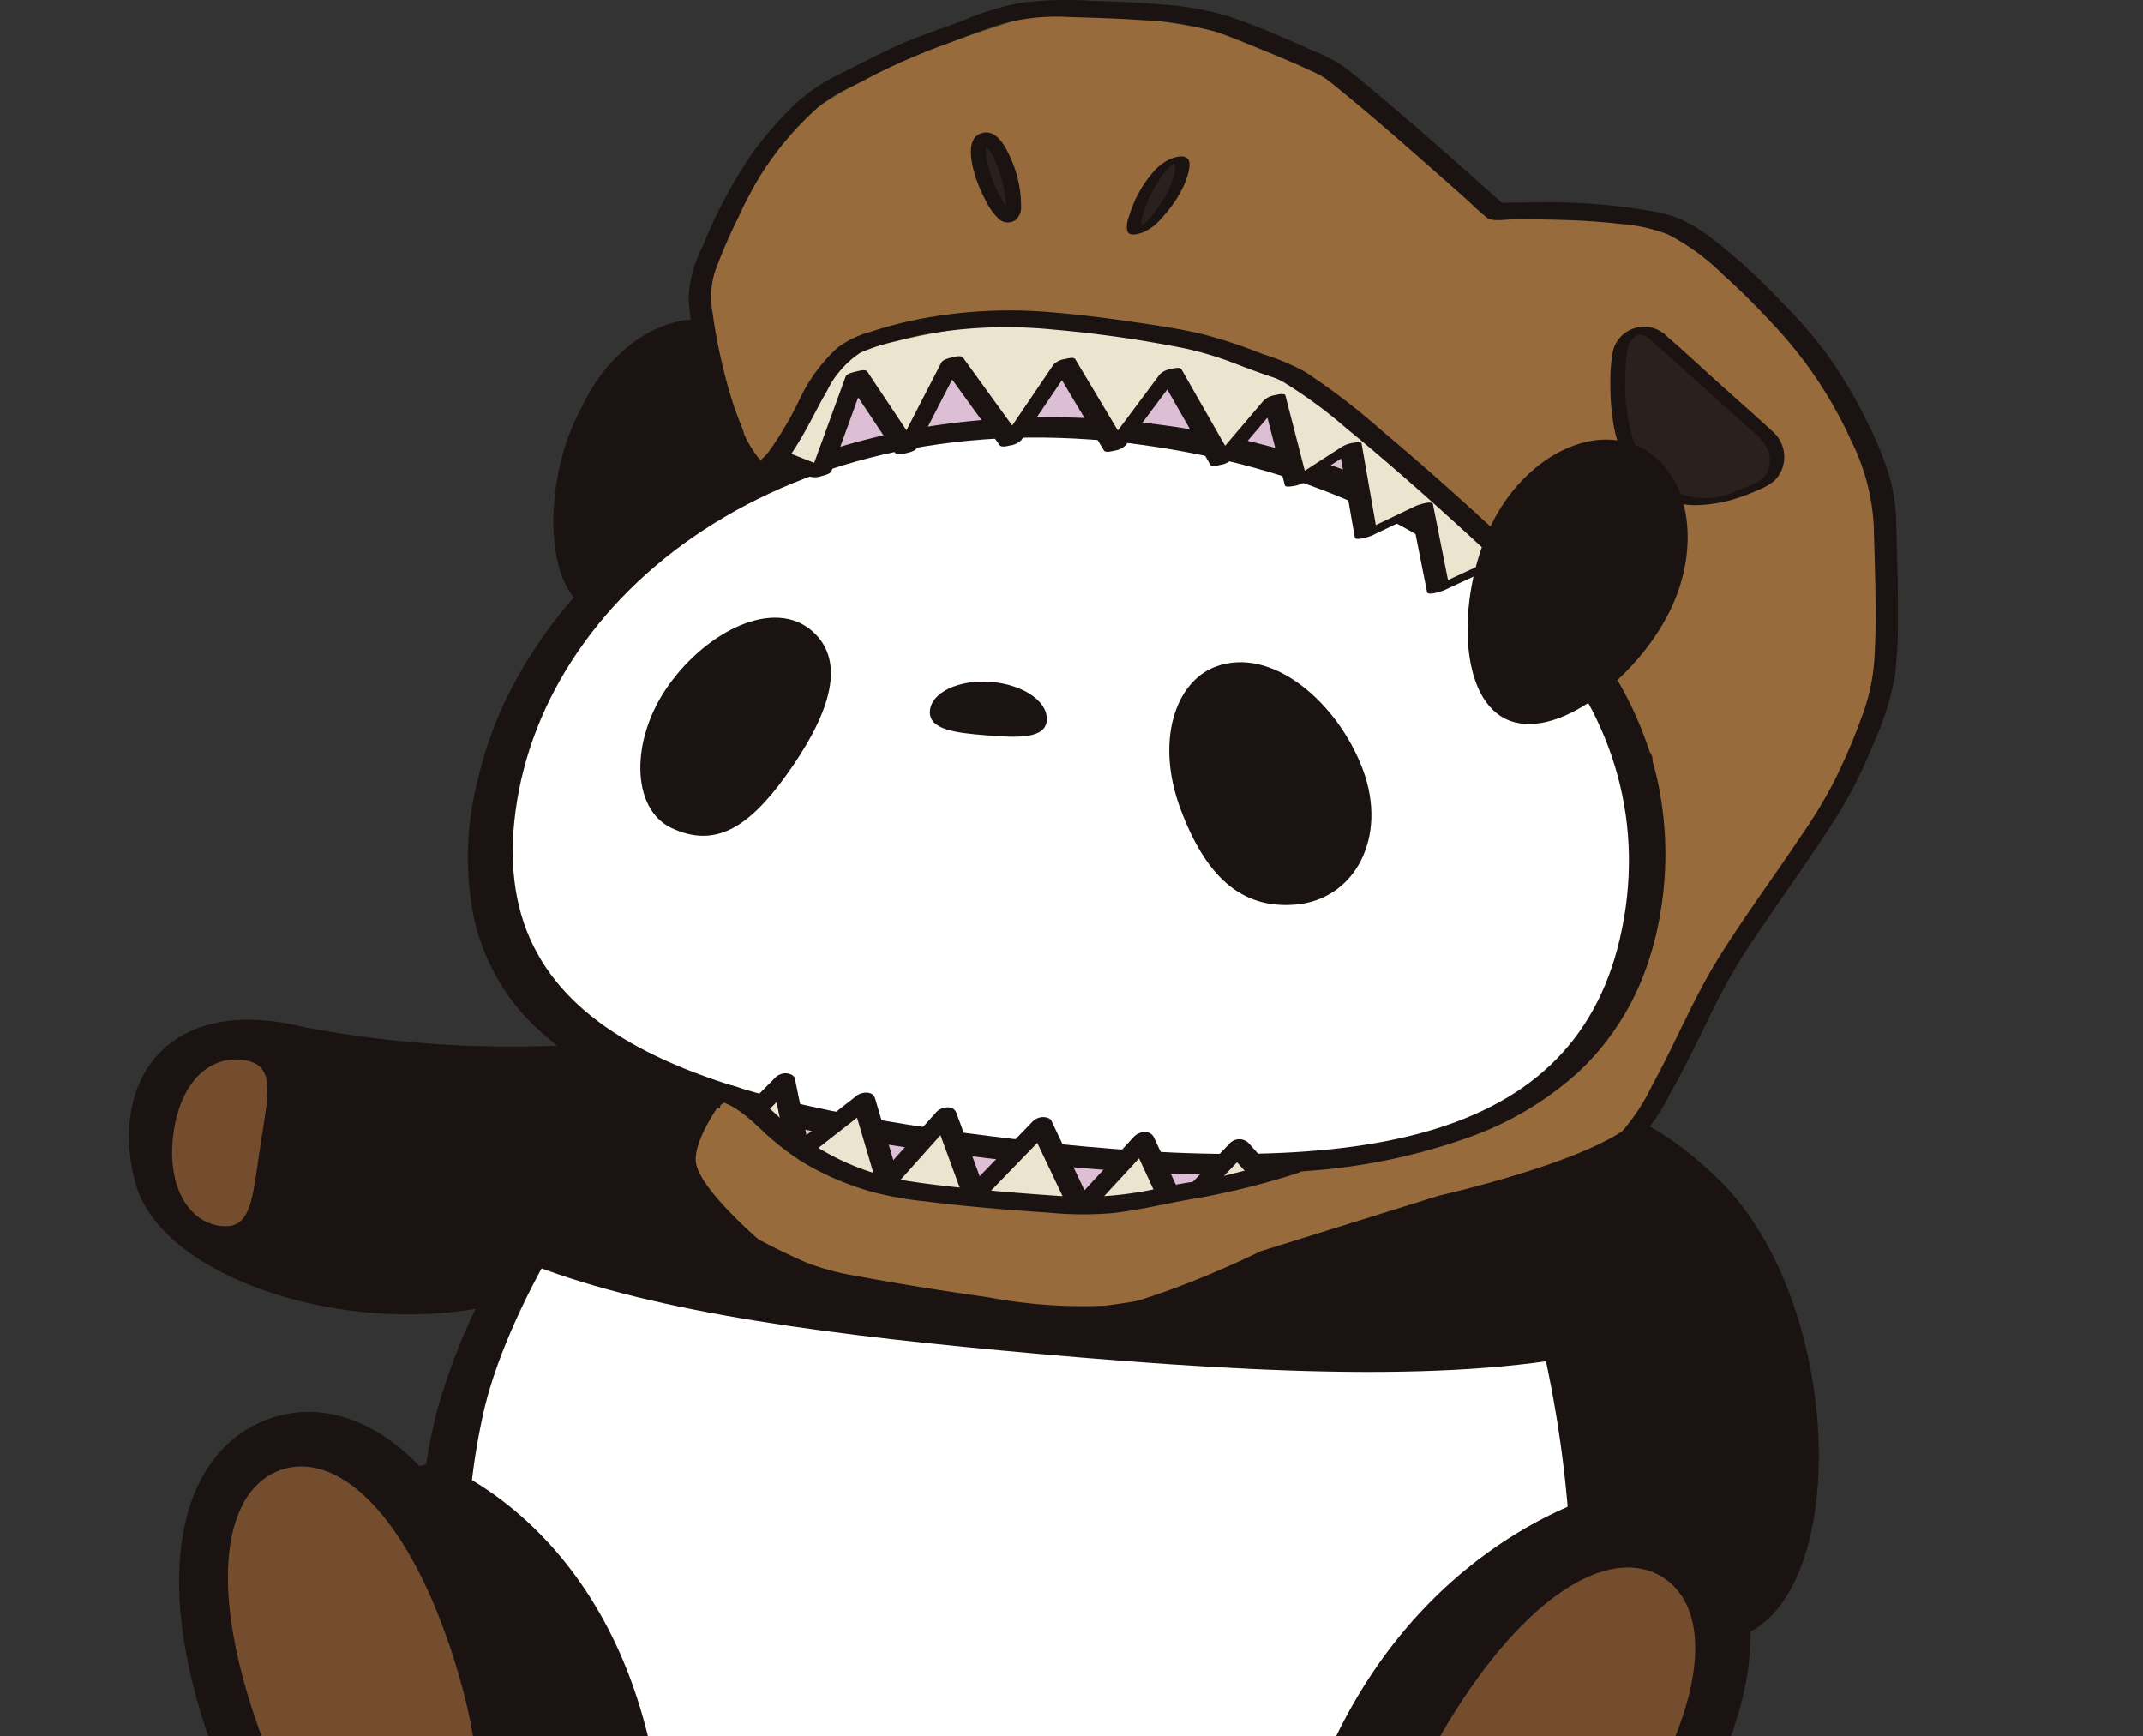 <svg xmlns="http://www.w3.org/2000/svg" xmlns:xlink="http://www.w3.org/1999/xlink" width="79" height="64" viewBox="0 0 79 64">
  <rect x="0" y="0" width="79" height="64" fill="#333333" stroke="none"/>
  <defs>
    <clipPath id="clip-path">
      <rect id="長方形_152" data-name="長方形 152" width="79" height="64" transform="translate(34 942)" fill="#fff" stroke="#707070" stroke-width="1"/>
    </clipPath>
    <clipPath id="clip-path-2">
      <rect id="長方形_92" data-name="長方形 92" width="65.213" height="74.455" fill="none"/>
    </clipPath>
  </defs>
  <g id="マスクグループ_12" data-name="マスクグループ 12" transform="translate(-34 -942)" clip-path="url(#clip-path)">
    <g id="グループ_256" data-name="グループ 256" transform="translate(38.752 942)">
      <g id="グループ_111" data-name="グループ 111" clip-path="url(#clip-path-2)">
        <path id="パス_561" data-name="パス 561" d="M16.652,203.1a41.022,41.022,0,0,1-10.17-.633c-5.2-1.286-7.218,2.141-6.244,5.737,1.158,4.275,11.074,6.611,16.414,3.227,5.981-3.79,4.979-8.461,0-8.331" transform="translate(0 -164.601)" fill="#1a1311"/>
        <path id="パス_562" data-name="パス 562" d="M11.816,213.318c-.293,1.933-.319,3.072-1.509,2.891s-1.969-1.559-1.675-3.492,1.411-2.8,2.6-2.615.876,1.282.583,3.216" transform="translate(-6.977 -171.025)" fill="#744c2e"/>
        <path id="パス_563" data-name="パス 563" d="M99.5,179.9c.041,1.737.044,3.478-.086,5.212l.015-.2a18.545,18.545,0,0,1-1.408,6.231,11.557,11.557,0,0,1-.8,1.484l.138-.214a10.513,10.513,0,0,1-1.443,1.782q-.1.1-.206.2l-.106.1c-.047.042-.218.194-.012.012s.045-.04,0,0l-.112.094q-.12.1-.243.2c-.329.257-.673.492-1.025.716-.173.11.406-.245.17-.1l-.136.08q-.146.085-.3.167-.3.162-.6.309c-.1.049-.2.1-.3.143-.209.1.481-.214.239-.107l-.177.077q-.343.146-.693.276-.159.059-.318.115l-.173.06-.087.029c-.255.086.348-.112.32-.1-.249.078-.5.155-.751.225s-.526.14-.79.2c-.132.031-.265.061-.4.091-.205.046.582-.122.234-.05l-.231.047c-.594.117-1.192.213-1.793.291q-.23.03-.461.057l-.234.026-.118.013c-.171.019.513-.051.243-.025-.336.032-.672.062-1.009.085-1.495.106-2.994.123-4.492.1l-.29-.006-.144,0,.18,0c-.212-.01-.426-.013-.638-.021q-.553-.021-1.106-.051-1.085-.06-2.167-.162c-1.3-.125-2.6-.3-3.891-.546l-.217-.042c-.085-.017-.229-.048.159.032l-.107-.022q-.225-.046-.45-.1-.425-.093-.847-.2-.8-.2-1.592-.445a22.006,22.006,0,0,1-2.791-1.075q-.3-.142-.6-.3l.227.117a13.877,13.877,0,0,1-4.135-3.153,11.424,11.424,0,0,1-.8-1.04l.114.167a11.387,11.387,0,0,1-1.495-3.153,13.909,13.909,0,0,1-.551-3.46,18.286,18.286,0,0,1,.044-2.066l-.015.2a20.672,20.672,0,0,1,.641-3.861,22.319,22.319,0,0,1,1.844-4.46c.5-.948,1.046-1.871,1.625-2.772l-.138.214a44.015,44.015,0,0,1,4.01-5.292q1.135-1.285,2.373-2.474.3-.29.612-.574.154-.141.31-.281l.145-.129c.111-.1-.232.2-.12.106l.1-.091q.624-.543,1.274-1.054t1.327-.985q.339-.237.684-.463.155-.1.311-.2l.178-.112.067-.041c.146-.091-.366.223-.181.111.45-.271.906-.529,1.373-.769q.337-.173.681-.334l.159-.073c.179-.082-.489.217-.186.084q.182-.079.365-.155.34-.14.686-.265.159-.058.32-.112l.091-.031c.228-.077-.4.128-.337.109l.183-.057q.352-.108.71-.2.16-.04.321-.076l.091-.02c.194-.043-.545.113-.35.075l.183-.036q.352-.067.708-.115l.16-.02.069-.008c.219-.026-.37.036-.314.031.122-.011.243-.022.364-.03q.34-.023.681-.025c.125,0,.251,0,.376,0,.154,0-.328-.01-.268-.007l.1,0,.227.009c.507.024,1.013.073,1.516.146.244.036.487.078.729.123.191.036-.334-.07-.1-.021l.168.036q.191.042.381.089a15.667,15.667,0,0,1,2.794.977q.331.152.654.319l-.227-.117a17.723,17.723,0,0,1,5.368,4.342c.447.53.865,1.084,1.257,1.655l-.114-.167a23.6,23.6,0,0,1,2.581,5.023,28.265,28.265,0,0,1,1.5,5.976,32.5,32.5,0,0,1,.3,3.7c.006.246.528.332.661.348a3.6,3.6,0,0,0,1.333-.14,3.515,3.515,0,0,0,1.225-.546.782.782,0,0,0,.4-.632,30.3,30.3,0,0,0-1.391-8.512,24.183,24.183,0,0,0-3.57-7.017A18.347,18.347,0,0,0,93,158.626a17.11,17.11,0,0,0-11.045-2.365,18.248,18.248,0,0,0-4.12,1.068,25.988,25.988,0,0,0-6.952,4.073,40.563,40.563,0,0,0-5.8,5.716,43.754,43.754,0,0,0-4.412,6.338,23.436,23.436,0,0,0-2.43,5.619,21.59,21.59,0,0,0-.661,4.936,14.551,14.551,0,0,0,.558,4.477,11.828,11.828,0,0,0,2.2,4.106,13.421,13.421,0,0,0,3.954,3.2,23.972,23.972,0,0,0,6.323,2.312,47.58,47.58,0,0,0,8.9,1.057,46.006,46.006,0,0,0,9.756-.538,21.615,21.615,0,0,0,7.3-2.542,14.131,14.131,0,0,0,2.6-1.973,11.434,11.434,0,0,0,1.66-2.09,13.685,13.685,0,0,0,1.77-4.606,30.538,30.538,0,0,0,.531-5.631c.016-.949.005-1.9-.017-2.847-.006-.246-.529-.332-.661-.348a3.6,3.6,0,0,0-1.333.14,3.515,3.515,0,0,0-1.225.546.782.782,0,0,0-.4.632" transform="translate(-46.874 -127.102)" fill="#1a1311"/>
        <path id="パス_564" data-name="パス 564" d="M109.227,183.1c.251,10.46-1.078,18.95-18.446,18.944-21.539-.007-25.057-9.274-22.942-19.074,1.627-7.537,12.955-22.32,23.142-22.32s17.934,9.452,18.246,22.45" transform="translate(-54.795 -130.783)" fill="#fff"/>
        <path id="パス_565" data-name="パス 565" d="M80.041,169.523c4.6,1.781,11.116,2.608,18.671,3.278,8.824.783,16.221,1.069,21.386-.249-1.863-15.99-11.636-21.593-21.191-21.593-8.277,0-15.389,8.761-18.866,18.564" transform="translate(-65.161 -122.896)" fill="#1a1311"/>
        <path id="パス_566" data-name="パス 566" d="M39.807,291.019l3.854-1.2s8.295,2.749,8.528,15.4a23.731,23.731,0,0,1-10.27,2.186Z" transform="translate(-32.407 -235.945)" fill="#1a1311"/>
        <path id="パス_567" data-name="パス 567" d="M228.2,311.541a19.2,19.2,0,0,0,7.537-2.491c3.486-2.153,4.707-13.362,4.707-13.362s-10.07,2.252-12.244,15.852" transform="translate(-185.781 -240.72)" fill="#1a1311"/>
        <path id="パス_568" data-name="パス 568" d="M272.842,223.691a43.361,43.361,0,0,1,2.074,9.975c.182,5.34,3.836,6.441,6.864,4.614,3.6-2.172,3.148-12.321-1.333-16.642-5.019-4.84-9.021-2.722-7.6,2.053" transform="translate(-221.885 -178.202)" fill="#1a1311"/>
        <path id="パス_569" data-name="パス 569" d="M251.354,310.014c-3.585,5.656-8.105,7.846-10.863,6.1s-2.708-6.77.877-12.426,7.69-7.19,10.447-5.442,3.123,6.114-.461,11.771" transform="translate(-194.194 -242.243)" fill="#1a1311"/>
        <path id="パス_570" data-name="パス 570" d="M258.144,320.172c-2.9,4.58-6.2,6.584-7.983,5.454s-1.379-4.967,1.524-9.547,5.863-6.053,7.646-4.923,1.715,4.435-1.187,9.016" transform="translate(-202.785 -253.016)" fill="#744c2e"/>
        <path id="パス_571" data-name="パス 571" d="M22.174,287.977c2.121,6.352.963,11.239-2.133,12.273s-6.959-2.177-9.08-8.528-.717-10.5,2.379-11.537,6.713,1.441,8.834,7.792" transform="translate(-8.098 -227.913)" fill="#1a1311"/>
        <path id="パス_572" data-name="パス 572" d="M27.85,297.495c1.718,5.143,1.189,8.965-.814,9.633s-4.721-2.068-6.439-7.211-.99-8.368,1.013-9.037,4.522,1.472,6.24,6.615" transform="translate(-15.984 -236.708)" fill="#744c2e"/>
        <path id="パス_573" data-name="パス 573" d="M92.955,69.644C91.773,72.1,88.811,74.5,87,73.627s-1.775-4.683-.593-7.136,3.605-3.736,5.412-2.865,2.314,3.565,1.132,6.019" transform="translate(-69.668 -51.575)" fill="#1a1311"/>
        <path id="パス_574" data-name="パス 574" d="M107.953,98.6a12.5,12.5,0,0,1-.313,1.443l.1-.355a9.534,9.534,0,0,1-1.111,2.511l.213-.335a8.452,8.452,0,0,1-1.272,1.54l.313-.3a9.248,9.248,0,0,1-1.488,1.139l.4-.245a11.739,11.739,0,0,1-2.046.986l.469-.175a17.686,17.686,0,0,1-3.189.825l.493-.083a35.616,35.616,0,0,1-6.846.373l.467.013c-2.007-.058-4.01-.218-6.007-.428-1.939-.2-3.877-.446-5.8-.783-.971-.17-1.938-.366-2.9-.6l.42.1a22.429,22.429,0,0,1-5.018-1.778l.352.183a10.739,10.739,0,0,1-2.52-1.769l.264.257a7.384,7.384,0,0,1-1.493-2.046l.156.323a7.665,7.665,0,0,1-.712-2.756l.027.357a11.829,11.829,0,0,1,.459-4.022l-.1.355a14.006,14.006,0,0,1,1.653-3.651l-.213.335a15.855,15.855,0,0,1,2.4-2.908l-.312.3a17.929,17.929,0,0,1,2.932-2.252l-.4.245a20.157,20.157,0,0,1,3.5-1.7l-.468.175a22.76,22.76,0,0,1,4.1-1.09l-.493.083a26.194,26.194,0,0,1,5.052-.336l-.467-.013a31.033,31.033,0,0,1,6.329.861l-.42-.1a26.158,26.158,0,0,1,5.86,2.154l-.352-.183a19.084,19.084,0,0,1,4.48,3.181l-.264-.257a14.208,14.208,0,0,1,2.9,3.955l-.156-.323a12.106,12.106,0,0,1,1.165,4.323l-.027-.358a12.594,12.594,0,0,1-.12,2.826,1.039,1.039,0,0,0,.447.937,1.937,1.937,0,0,0,1.239.3,2.083,2.083,0,0,0,1.986-1.49,13.206,13.206,0,0,0-.24-5.228,13.714,13.714,0,0,0-2.233-4.666,17.46,17.46,0,0,0-4.014-3.883,23.874,23.874,0,0,0-5.614-2.888,31.979,31.979,0,0,0-6.969-1.646,29.4,29.4,0,0,0-7.307-.033,26.157,26.157,0,0,0-6.739,1.768,20.7,20.7,0,0,0-5.1,3.023A17.489,17.489,0,0,0,69.732,88.8a16.516,16.516,0,0,0-1.341,2.436,15.425,15.425,0,0,0-.837,2.576,11.4,11.4,0,0,0-.127,4.921,7.937,7.937,0,0,0,1.994,3.795,12.916,12.916,0,0,0,4.158,2.814,28.1,28.1,0,0,0,5.5,1.69c2.09.458,4.211.765,6.335,1.015,2.31.272,4.63.488,6.955.575a44.073,44.073,0,0,0,6.372-.139,27.855,27.855,0,0,0,3.007-.485,19.325,19.325,0,0,0,2.685-.822,11.676,11.676,0,0,0,3.9-2.374,9.953,9.953,0,0,0,1.558-1.813,10.57,10.57,0,0,0,1.112-2.18,13.72,13.72,0,0,0,.626-2.463,1.039,1.039,0,0,0-.447-.937,1.939,1.939,0,0,0-1.239-.3,2.084,2.084,0,0,0-1.985,1.49" transform="translate(-54.72 -64.96)" fill="#1a1311"/>
        <path id="パス_575" data-name="パス 575" d="M117.848,104.48c-1.293,8.279-9.386,9.714-21.943,8.424-11.65-1.2-19.71-3.464-18.706-11.807,1-8.319,10.242-15.48,23.31-13.637,11.595,1.635,18.632,8.741,17.338,17.02" transform="translate(-62.779 -70.963)" fill="#fff"/>
        <path id="パス_576" data-name="パス 576" d="M272.121,93.458c-1.182,2.453-4.144,4.854-5.951,3.983s-1.775-4.683-.593-7.136,3.605-3.736,5.412-2.865S273.3,91,272.121,93.458" transform="translate(-215.527 -70.962)" fill="#1a1311"/>
        <path id="パス_577" data-name="パス 577" d="M163.251,137.764c-.045.681-1.006.665-2.189.587s-2.138-.187-2.093-.869,1.04-1.171,2.222-1.093,2.1.693,2.06,1.375" transform="translate(-129.415 -111.028)" fill="#1a1311"/>
        <path id="パス_578" data-name="パス 578" d="M213.295,135.787c.952,2.453-.23,4.749-2.391,4.968-2,.2-3.323-1-4.274-3.451s-.258-4.636,1.2-5.216c2.066-.822,4.514,1.247,5.466,3.7" transform="translate(-167.861 -107.383)" fill="#1a1311"/>
        <path id="パス_579" data-name="パス 579" d="M103.044,126.843c-1.4,2.01-1.322,4.555.169,5.235,1.582.721,2.8-.009,4.2-2.019s2.239-4.082.862-5.259c-1.413-1.208-3.834.033-5.232,2.043" transform="translate(-83.073 -101.212)" fill="#1a1311"/>
        <path id="パス_580" data-name="パス 580" d="M109.046,100.893a11.243,11.243,0,0,1-.878,2.918l.093-.2a8.934,8.934,0,0,1-.731,1.274q-.2.295-.433.571c-.036.044-.166.249-.22.256-.009,0,.193-.209.1-.109l-.064.068q-.071.075-.143.148-.245.247-.509.473-.129.111-.262.216l-.135.1-.061.046c-.169.13.12-.074.122-.088-.007.049-.254.178-.3.208q-.153.1-.31.2c-.213.131-.43.252-.651.368s.32-.158.108-.055l-.163.079q-.184.087-.37.168-.363.158-.735.292l-.16.057c-.279.1.392-.131.109-.037q-.206.068-.414.13-.395.118-.8.216c-.276.068-.554.128-.832.184.586-.119.031-.008-.124.019s-.3.051-.452.074c-.631.1-1.267.168-1.9.22q-.236.019-.472.035l-.239.015c-.044,0-.089,0-.134.008.078-.007.357-.019.125-.007q-.508.025-1.017.036c-.722.016-1.444.013-2.166,0-1.6-.039-3.2-.149-4.8-.3l-.6-.059-.27-.028-.17-.018c-.116-.012.292.031.028,0q-.636-.069-1.27-.145-1.2-.143-2.406-.312c-1.491-.212-2.977-.461-4.449-.781-.667-.145-1.331-.305-1.989-.486q-.475-.13-.946-.275c-.081-.025-.161-.052-.242-.076,0,0,.253.083.1.033l-.1-.031q-.235-.078-.469-.16a17.059,17.059,0,0,1-3.12-1.428q-.329-.2-.645-.416l.179.124a8.4,8.4,0,0,1-2.5-2.612l.1.166a7.839,7.839,0,0,1-.994-3.928q0,.1,0,.192A12.946,12.946,0,0,1,71.738,92.8l-.093.2A14.826,14.826,0,0,1,73.2,90.423q.233-.31.481-.608.121-.146.246-.288l.126-.142c.045-.05.129-.133-.078.087l.081-.088q.533-.577,1.12-1.1.609-.545,1.267-1.031a.5.5,0,0,0,.081-.059s-.262.188-.123.09l.144-.1q.176-.124.355-.244.351-.235.713-.454t.743-.428q.184-.1.371-.2c.1-.051.35-.171-.069.034l.19-.094q.8-.392,1.632-.712.205-.079.412-.154l.209-.074c.308-.108-.316.106-.063.021q.44-.147.886-.276c.6-.173,1.208-.319,1.821-.445.162-.033-.354.069-.192.038l.116-.022.233-.043q.249-.044.5-.084.477-.075.957-.131.5-.059,1.01-.1c.166-.013.332-.023.5-.034s-.31.016-.152.008l.126-.006.284-.012q1.05-.037,2.1.007.55.023,1.1.066.27.021.54.048c.088.009.392.051.038,0,.1.014.205.023.307.035a32.05,32.05,0,0,1,4.271.8q.487.127.97.27.238.071.474.145c.039.012.078.027.117.037-.251-.069-.129-.042-.072-.023l.261.087q.92.312,1.815.69a22.71,22.71,0,0,1,3.291,1.713q.362.229.714.474L102.871,88A16.708,16.708,0,0,1,106.83,91.8a14.009,14.009,0,0,1,.8,1.218l-.1-.166a12.411,12.411,0,0,1,1.6,4.733,12.282,12.282,0,0,1,.085,1.427c0-.064,0-.128,0-.192a12.981,12.981,0,0,1-.172,2.077c-.1.589.774.633,1.164.576a2.535,2.535,0,0,0,1.021-.346c.2-.13.471-.315.512-.568a12.917,12.917,0,0,0-.169-5.109,13.356,13.356,0,0,0-2.169-4.609,16.473,16.473,0,0,0-3.812-3.739,23.422,23.422,0,0,0-5.5-2.9A31.584,31.584,0,0,0,93.2,82.507a30.385,30.385,0,0,0-7.476-.087A25.675,25.675,0,0,0,79.111,84.1a21.506,21.506,0,0,0-5.285,3.062,17.216,17.216,0,0,0-3.633,3.911,14.677,14.677,0,0,0-2.053,4.6,11.216,11.216,0,0,0-.2,4.819,7.677,7.677,0,0,0,1.92,3.707,11.907,11.907,0,0,0,3.782,2.584A27.756,27.756,0,0,0,79,108.5c2.125.485,4.284.815,6.445,1.087,2.411.3,4.833.555,7.261.669a43.942,43.942,0,0,0,6.372-.119,22.455,22.455,0,0,0,5.51-1.209,12.113,12.113,0,0,0,4.1-2.434,9.755,9.755,0,0,0,2.489-3.769,11.8,11.8,0,0,0,.567-2.175c.1-.589-.776-.632-1.164-.576a2.542,2.542,0,0,0-1.021.346c-.2.131-.469.315-.512.568" transform="translate(-55.164 -66.943)" fill="#1a1311"/>
        <path id="パス_581" data-name="パス 581" d="M116.35,104.047c-1.382,8.381-9.6,9.766-22.316,8.35-11.8-1.314-19.95-3.681-18.86-12.13,1.086-8.424,10.516-15.6,23.747-13.622,11.739,1.758,18.811,9.022,17.429,17.4" transform="translate(-61.12 -70.267)" fill="#fff"/>
        <path id="パス_582" data-name="パス 582" d="M162.622,137.528c-.051.69-1.026.665-2.224.576s-2.166-.208-2.115-.9,1.064-1.178,2.262-1.089,2.128.721,2.077,1.411" transform="translate(-128.857 -110.804)" fill="#1a1311"/>
        <path id="パス_583" data-name="パス 583" d="M213.291,135.98c.943,2.495-.274,4.812-2.466,5.016-2.031.189-3.36-1.041-4.3-3.536s-.221-4.7,1.261-5.277c2.1-.816,4.565,1.3,5.508,3.8" transform="translate(-167.784 -107.465)" fill="#1a1311"/>
        <path id="パス_584" data-name="パス 584" d="M101.521,126.049c-1.435,2.025-1.38,4.606.126,5.308,1.6.745,2.842.015,4.277-2.01s2.3-4.118.919-5.324c-1.422-1.237-3.887,0-5.321,2.026" transform="translate(-81.801 -100.565)" fill="#1a1311"/>
        <path id="パス_585" data-name="パス 585" d="M273.069,97.678c-1.22,2.477-4.242,4.884-6.067,3.986s-1.759-4.762-.54-7.239,3.687-3.756,5.511-2.858,2.314,3.634,1.1,6.111" transform="translate(-216.212 -74.311)" fill="#1a1311"/>
        <path id="パス_586" data-name="パス 586" d="M91.655,71.992c-1.219,2.477-4.242,4.884-6.067,3.986s-1.759-4.762-.54-7.239,3.687-3.756,5.511-2.858,2.314,3.634,1.1,6.111" transform="translate(-68.523 -53.4)" fill="#1a1311"/>
        <rect id="長方形_90" data-name="長方形 90" width="6.497" height="21.813" transform="translate(22.574 43.902) rotate(-87.955)" fill="#dcbfd4"/>
        <rect id="長方形_91" data-name="長方形 91" width="6.497" height="25.201" transform="translate(23.298 17.132) rotate(-87.955)" fill="#dcbfd4"/>
        <path id="パス_587" data-name="パス 587" d="M92.891,71.234c-1.222,2.453-4.234,4.83-6.041,3.93s-1.725-4.736-.5-7.189,3.677-3.712,5.484-2.812,2.282,3.618,1.06,6.072" transform="translate(-69.571 -52.812)" fill="#1a1311"/>
        <path id="パス_588" data-name="パス 588" d="M142.24,43.27s-4.873,1.219-7.033,1.885a35.694,35.694,0,0,1-8.968,1.445c-.706.028-6.775-.17-8.773-1.428-1.14-.718-3.725-2.729-3.725-2.729s-1.353,1.662-1.336,2.669c.022,1.268,3.827,4.2,3.827,4.2s8.012,1.586,9.878,1.506c2.667-.116,7.112-2.337,7.112-2.337l6.6-2.056s5.533-1.238,7.151-2.679c1.181-1.052,3.707-6.8,3.707-6.8s3.929-5.093,4.78-7.364c1.31-3.5,1.191-11.019-1.767-13.709-1.063-.966-3.994-4.991-5.452-5.234-1.373-.228-6.47-.46-6.47-.46s-4.222-3.483-6.1-5.068c-1.931-1.629-9.093-2.755-11.632-1.953-2.4.759-6.053,2.022-8.36,4.11a44.324,44.324,0,0,0-2.965,5.787c-.294.9,1.138,4.46,1.7,5.789.128.306.617.926.84.706,1.261-1.246,2.558-4.648,4.173-5.009,2.307-.515,12.372.354,13.566.8,1.494.552,3.713,3.569,5.7,5.236,2.322,1.948,7.929,7.873,8.945,9.607.576.983-5.39,13.089-5.39,13.089" transform="translate(-91.51 -2.357)" fill="#976b3c"/>
        <path id="パス_589" data-name="パス 589" d="M296.714,65.848l4.036,3.631a1.112,1.112,0,0,1-.125,1.757c-1.044.531-2.563,1.024-3.782.285-1.523-.923-1.752-3.372-1.52-5.094a.826.826,0,0,1,1.391-.579" transform="translate(-240.359 -53.421)" fill="#2a211e"/>
        <path id="パス_590" data-name="パス 590" d="M295.282,65.324l1.558,1.4,2.217,1.995a1.608,1.608,0,0,1,.557.7,1.045,1.045,0,0,1-.147.954,1.068,1.068,0,0,1-.407.255c-.2.091-.4.175-.605.246a2.682,2.682,0,0,1-3.789-1.77,6.8,6.8,0,0,1-.332-2.276,7.437,7.437,0,0,1,.08-1.091.875.875,0,0,1,.215-.475.35.35,0,0,1,.235-.125.651.651,0,0,1,.417.182.366.366,0,0,0,.357,0c.055-.023.238-.134.144-.215a1.185,1.185,0,0,0-1.9.633,6.143,6.143,0,0,0-.092,1.2,8.2,8.2,0,0,0,.082,1.257,4.549,4.549,0,0,0,.869,2.209,2.859,2.859,0,0,0,2.4,1,5.3,5.3,0,0,0,1.474-.3q.332-.114.651-.262a2.182,2.182,0,0,0,.565-.323,1.24,1.24,0,0,0-.026-1.791c-.631-.583-1.278-1.15-1.917-1.724-.69-.621-1.37-1.258-2.073-1.865l-.038-.035c-.14-.126-.645.081-.5.21" transform="translate(-239.178 -52.792)" fill="#1a1311"/>
        <path id="パス_591" data-name="パス 591" d="M200.669,33.019c-.393.643-1.064,1.35-1.278,1.22s.111-1.05.5-1.693.885-1.058,1.1-.927.068.757-.325,1.4" transform="translate(-162.269 -25.721)" fill="#2a211e"/>
        <path id="パス_592" data-name="パス 592" d="M199.192,32.577a4,4,0,0,1-.9,1.064c-.023.018-.053.033-.075.053s-.041.006-.02.012c.056.017.207-.155.241-.045a.35.35,0,0,1-.05-.083.933.933,0,0,1,.054-.453,4.544,4.544,0,0,1,.607-1.28,2.82,2.82,0,0,1,.466-.548c.047-.041.133-.1.163-.123s.111-.028-.049.014l-.121.018H199.5c0,.007.044.021.055.032.114.121.046.384.009.519a3.282,3.282,0,0,1-.372.821c-.047.078.192.044.212.04.091-.017.264-.05.318-.14a3.063,3.063,0,0,0,.4-.926c.032-.15.078-.394-.069-.5-.176-.131-.507-.006-.677.073a1.841,1.841,0,0,0-.6.494,4.358,4.358,0,0,0-.854,1.595.922.922,0,0,0-.058.545c.085.2.418.092.564.039a1.778,1.778,0,0,0,.662-.487,5.2,5.2,0,0,0,.637-.83c.048-.077-.193-.043-.212-.04-.093.017-.262.05-.318.14" transform="translate(-161.057 -25.229)" fill="#1a1311"/>
        <path id="パス_593" data-name="パス 593" d="M168.686,28.783c.242.713.74,1.552.977,1.472s.123-1.049-.118-1.763-.63-1.227-.867-1.146-.233.724.008,1.437" transform="translate(-137.178 -22.255)" fill="#2a211e"/>
        <path id="パス_594" data-name="パス 594" d="M167.17,27.983a5.465,5.465,0,0,0,.384.861,2.159,2.159,0,0,0,.451.612.492.492,0,0,0,.616.037.629.629,0,0,0,.2-.519,4.287,4.287,0,0,0-.384-1.764c-.172-.388-.5-1.059-1.038-.926-.688.172-.375,1.259-.229,1.7.082.247.62.1.539-.145a3.387,3.387,0,0,1-.175-.786,1.441,1.441,0,0,1,0-.284.6.6,0,0,1,.017-.1.341.341,0,0,0,.019-.048c0-.033.007-.006,0-.01a.7.7,0,0,1-.168.052c-.032,0-.014-.006,0,0a.6.6,0,0,1,.157.144,2.33,2.33,0,0,1,.335.565,4.65,4.65,0,0,1,.355,1.374,1.318,1.318,0,0,1-.013.492c.007-.024-.02.049-.022.046-.048-.058.322-.1.253-.095.008,0,.018.009,0-.006a.524.524,0,0,1-.067-.056,2.3,2.3,0,0,1-.373-.546,4.9,4.9,0,0,1-.327-.749c-.085-.246-.623-.1-.539.145" transform="translate(-135.931 -21.383)" fill="#1a1311"/>
        <path id="パス_595" data-name="パス 595" d="M109.83,101.32a11.2,11.2,0,0,1-.868,2.857l.092-.2a8.9,8.9,0,0,1-.727,1.266q-.2.293-.43.568c-.037.044-.164.247-.219.254-.009,0,.192-.207.1-.109l-.064.068q-.07.074-.142.147-.243.245-.505.47-.128.11-.26.215l-.134.1-.06.046c-.169.129.12-.076.121-.087,0,.043-.256.179-.3.206q-.152.1-.307.2c-.211.129-.428.247-.646.364-.151.082.225-.112.2-.1l-.089.044-.162.078q-.182.086-.368.167-.36.156-.729.289l-.159.056c-.193.068.361-.121.209-.071l-.1.034q-.2.067-.411.128-.392.116-.789.212-.2.048-.4.092l-.2.043-.09.019c-.236.048.137-.028.181-.035-.3.052-.59.108-.887.153-.626.095-1.255.164-1.887.213q-.234.018-.468.033l-.237.014c-.159.01.369-.019.152-.008l-.16.008q-.5.023-1.009.033c-.715.014-1.431.008-2.146-.012-1.588-.044-3.174-.16-4.755-.315l-.6-.061.1.011-.134-.015-.371-.041q-.632-.071-1.263-.149-1.2-.147-2.391-.32c-1.481-.217-2.959-.47-4.421-.793-.663-.146-1.322-.308-1.976-.489q-.472-.131-.941-.277c-.071-.022-.376-.125-.043-.012l-.19-.062q-.234-.078-.466-.16a17.088,17.088,0,0,1-3.1-1.426q-.327-.2-.641-.414l.178.124a8.36,8.36,0,0,1-2.5-2.628l.1.165a7.764,7.764,0,0,1-.97-3.861v.19a12.811,12.811,0,0,1,1.246-5.361l-.092.2a14.67,14.67,0,0,1,1.539-2.553q.231-.308.476-.6.12-.144.244-.286l.125-.141c.044-.05.127-.134-.078.086l.08-.087q.528-.572,1.109-1.093.6-.541,1.255-1.024a.5.5,0,0,0,.08-.059s-.26.187-.122.089l.143-.1q.175-.123.352-.242.348-.233.706-.451t.736-.425q.183-.1.367-.2c.1-.051.347-.171-.069.034l.188-.094q.793-.388,1.617-.707.2-.079.408-.153l.207-.074.1-.036c.2-.07-.323.109-.167.057.291-.1.583-.189.877-.274q.892-.258,1.8-.442c.289-.059-.367.071-.076.015l.231-.043q.247-.044.494-.083.473-.075.948-.131.5-.059,1-.1c.164-.013.329-.023.493-.033s-.308.016-.152.008l.125-.006.282-.012q1.04-.037,2.081.006.544.022,1.087.065.267.021.534.047c.088.009.389.051.038,0,.1.014.2.023.3.035a31.829,31.829,0,0,1,4.251.8q.485.126.965.269.236.07.472.145c.039.012.078.026.117.037-.249-.069-.128-.042-.071-.023l.26.087q.915.31,1.806.687a22.689,22.689,0,0,1,3.276,1.7q.361.228.711.471l-.178-.124a16.681,16.681,0,0,1,3.958,3.789,13.873,13.873,0,0,1,.805,1.23l-.1-.165A12.034,12.034,0,0,1,110.01,99.4c0-.063,0-.127,0-.191a12.873,12.873,0,0,1-.18,2.108c-.1.585.771.628,1.155.572a2.523,2.523,0,0,0,1.014-.344c.2-.13.466-.312.508-.564a12.821,12.821,0,0,0-.145-5.073,13.262,13.262,0,0,0-2.134-4.585A16.359,16.359,0,0,0,106.46,87.6a23.249,23.249,0,0,0-5.451-2.9,31.359,31.359,0,0,0-6.829-1.707,30.167,30.167,0,0,0-7.422-.117,25.493,25.493,0,0,0-6.575,1.638,21.35,21.35,0,0,0-5.259,3.019A17.092,17.092,0,0,0,71.3,91.393a14.578,14.578,0,0,0-2.058,4.557,11.133,11.133,0,0,0-.224,4.783,7.619,7.619,0,0,0,1.89,3.689A11.824,11.824,0,0,0,74.653,107a27.563,27.563,0,0,0,5.314,1.735c2.107.491,4.249.828,6.394,1.108,2.393.313,4.8.571,7.206.7a43.6,43.6,0,0,0,6.326-.091,22.293,22.293,0,0,0,5.475-1.179,12.024,12.024,0,0,0,4.081-2.4,9.685,9.685,0,0,0,2.486-3.732,11.7,11.7,0,0,0,.572-2.157c.1-.585-.773-.628-1.155-.572a2.521,2.521,0,0,0-1.014.344c-.2.13-.465.312-.508.564" transform="translate(-56.053 -67.32)" fill="#1a1311"/>
        <path id="パス_596" data-name="パス 596" d="M117.081,104.453c-1.41,8.314-9.572,9.653-22.192,8.19-11.708-1.357-19.79-3.744-18.67-12.127,1.116-8.359,10.51-15.444,23.637-13.418,11.647,1.8,18.635,9.041,17.226,17.355" transform="translate(-61.965 -70.621)" fill="#fff"/>
        <path id="パス_597" data-name="パス 597" d="M163.171,136.555c-.054.685-1.022.656-2.211.562s-2.149-.217-2.1-.9,1.062-1.165,2.251-1.071,2.109.725,2.055,1.41" transform="translate(-129.33 -110.012)" fill="#1a1311"/>
        <path id="パス_598" data-name="パス 598" d="M213.439,135.258c.925,2.481-.293,4.776-2.471,4.969-2.017.178-3.331-1.048-4.256-3.529s-.2-4.669,1.276-5.234c2.09-.8,4.526,1.314,5.452,3.795" transform="translate(-167.949 -106.884)" fill="#1a1311"/>
        <path id="パス_599" data-name="パス 599" d="M102.473,124.943c-1.433,2-1.39,4.566.1,5.27,1.583.747,2.821.028,4.255-1.976s2.306-4.078.936-5.281c-1.406-1.234-3.859-.017-5.292,1.987" transform="translate(-82.571 -99.694)" fill="#1a1311"/>
        <path id="パス_600" data-name="パス 600" d="M145.668,50.993,143.61,53.34l-.922-1.152-12.605-3.249-2.062,3.685-3.465,3.735,2.344.912,1.309-3.608,1.84,2.756,1.685-3.271,2.161,2.984,1.978-2.917,1.861,3.113,2.047-2.743,1.868,3.268,1.961-2.3.792,3.073,2.017-1.3.562,3.222,2.067-.988.6,3,2.163-1,.336-2.16Z" transform="translate(-101.401 -39.841)" fill="#ebe4cf"/>
        <path id="パス_601" data-name="パス 601" d="M143.5,50.373l-1.8,2.051-.259.3.8-.184L141.808,52a6.331,6.331,0,0,0-.487-.608,1.085,1.085,0,0,0-.436-.138l-2.675-.69-3.973-1.024-3.7-.954c-.618-.159-1.238-.352-1.863-.48l-.027-.007a.863.863,0,0,0-.417.056c-.094.029-.262.074-.315.168l-1.955,3.494c-.025.044-.1.127-.1.178s.03-.028.022-.02-.025.027-.038.041l-.479.516-1.724,1.858-1.22,1.315c-.016.017-.073.074-.018.1l2.344.912a.715.715,0,0,0,.412-.024c.095-.025.33-.079.368-.185l1.145-3.155.165-.453-.8.184,1.608,2.409.231.347c.064.1.3.033.38.013.118-.027.36-.075.423-.2l1.476-2.864.209-.406-.8.184,1.895,2.617.266.367c.069.095.292.034.38.013a.721.721,0,0,0,.423-.2l1.731-2.554.246-.363-.8.184,1.63,2.727.231.386c.058.1.3.031.38.013a.742.742,0,0,0,.423-.2l1.791-2.4.256-.343-.8.184,1.634,2.86.233.408c.056.1.3.031.379.013a.782.782,0,0,0,.423-.2l1.713-2.011.248-.292-.8.184.692,2.685.1.388c.02.079.236.039.275.033a1.143,1.143,0,0,0,.436-.141l2.016-1.3-.711.108.492,2.818.071.4c.026.149.569-.038.634-.069l2.067-.988-.634.069.52,2.622.076.381c.03.151.567-.038.634-.069l1.374-.637.712-.33c.094-.044.218-.082.252-.184a1.032,1.032,0,0,0,.025-.157l.279-1.792c.011-.072.048-.166.017-.229a1.078,1.078,0,0,0-.167-.191l-1.994-2.282-2.7-3.094q-.785-.9-1.569-1.8l-.025-.028c-.089-.1-.323-.03-.434,0-.03.008-.436.149-.375.218l.932,1.067,2.089,2.392,2.188,2.5c.407.466.846.917,1.227,1.4.028.036.03.03.033.07a.969.969,0,0,1-.032.2l-.052.334-.232,1.492-.016.1.175-.148-2.163,1,.634-.069-.52-2.622-.076-.381c-.03-.15-.567.037-.634.069l-2.067.988.634-.069-.492-2.818-.071-.4c-.014-.078-.243-.038-.275-.033a1.139,1.139,0,0,0-.436.141l-2.016,1.3.711-.108-.692-2.685-.1-.388c-.026-.1-.33-.025-.38-.013a.782.782,0,0,0-.423.2l-1.713,2.011-.248.291.8-.184-1.634-2.86-.233-.408c-.056-.1-.3-.031-.379-.013a.742.742,0,0,0-.423.2l-1.791,2.4-.256.343.8-.184-1.63-2.727-.231-.386c-.058-.1-.3-.031-.379-.013a.722.722,0,0,0-.423.2l-1.731,2.554-.246.363.8-.184-1.895-2.617-.266-.367c-.069-.095-.292-.034-.38-.013-.118.028-.36.075-.423.2l-1.476,2.864-.209.406.8-.184-1.608-2.409-.231-.347c-.064-.1-.3-.033-.38-.013-.1.024-.38.078-.423.2L124.891,56.2l-.164.453.78-.209-2.344-.912-.018.1,2.778-2.994.578-.623a1.194,1.194,0,0,0,.183-.228l1.036-1.851.985-1.761-.732.224,1.25.322,3.017.778,3.636.937,3.155.813,1.035.267a3.006,3.006,0,0,0,.491.126.145.145,0,0,1,.021.006l-.07-.04.922,1.152c.075.093.286.035.38.013a.793.793,0,0,0,.423-.2l1.8-2.051.259-.3c.088-.1-.3-.062-.318-.059a.846.846,0,0,0-.477.21" transform="translate(-99.626 -39.145)" fill="#1a1311"/>
        <path id="パス_602" data-name="パス 602" d="M140.142,218.976l-1.839-2.058L136.02,219.3l-1.228-2.654-2.3,2.494-1.446-3.039-2.469,2.551-1.069-2.912-2.135,2.386-.865-2.931-2.418,1.894-.531-2.607-1.908,1.929,1.595,1.318.5.7,1.291.565,10.759,3.727,2.091-3.014Z" transform="translate(-97.407 -174.61)" fill="#ebe4cf"/>
        <path id="パス_603" data-name="パス 603" d="M138.712,217.414l-1.608-1.8-.231-.259a.489.489,0,0,0-.711.05l-2,2.088-.283.3.747.026-1.076-2.326-.152-.328c-.14-.3-.551-.239-.747-.026l-2.017,2.186-.284.308.711-.05-1.263-2.656-.182-.384c-.052-.11-.234-.139-.338-.133a.552.552,0,0,0-.373.182l-2.157,2.229-.311.322.747.026-.937-2.551-.132-.361c-.116-.317-.567-.227-.747-.026l-1.869,2.089-.266.3.747.026-.757-2.564-.108-.367c-.084-.284-.5-.237-.678-.094l-2.111,1.654-.307.241.678.094L120.163,213c-.028-.14-.2-.2-.322-.206a.554.554,0,0,0-.425.18l-1.669,1.688-.239.242a.258.258,0,0,0,.034.378l1.328,1.1c.081.067.16.141.245.2.062.045-.039-.055-.03-.032a.685.685,0,0,0,.091.129l.314.443a.593.593,0,0,0,.243.232,19.417,19.417,0,0,0,1.975.8l3.492,1.209,4.2,1.455c.776.269,1.55.549,2.33.807l.034.012a.524.524,0,0,0,.572-.153l1.831-2.639.26-.374-.263.164,3.727-.642.533-.092c.173-.03.375-.218.325-.407-.057-.212-.313-.219-.484-.19l-3.488.6-.672.116a.6.6,0,0,0-.411.251l-1.059,1.527-.984,1.418.572-.153L130.9,220.6l-3.076-1.065-3.445-1.193-2.474-.857c-.538-.186-1.051-.42-1.573-.648l-.161-.07.139.1a4.014,4.014,0,0,0-.625-.819l-1.151-.951-.375-.31.033.378,1.669-1.688.239-.242-.747-.026.531,2.608c.06.295.511.225.678.094l2.111-1.654.307-.241-.678-.094.757,2.565.108.366c.1.328.577.216.747.026l1.869-2.089.266-.3-.747-.026.937,2.551.133.361c.119.324.561.218.747.026l2.157-2.229.312-.322-.711.05,1.263,2.656.183.384c.052.11.234.139.338.133a.543.543,0,0,0,.373-.182l2.017-2.186.284-.308-.747-.026,1.076,2.326.152.328c.142.307.547.234.747.026l2-2.088.283-.3-.711.049,1.608,1.8.231.259a.462.462,0,0,0,.553.075c.137-.069.325-.285.184-.443" transform="translate(-95.608 -173.231)" fill="#1a1311"/>
        <path id="パス_604" data-name="パス 604" d="M145.373,48.328c-.468-.319-3.389-2.456-3.862-2.715a24.215,24.215,0,0,0-5.6-1.543,25.646,25.646,0,0,0-4.327-.276,29.45,29.45,0,0,0-5.223.956c-1.187.486-2.608,3.337-3.28,4.13a2.193,2.193,0,0,1-.969-.116l-.245-.5c-.01-.028-.07-.757-.057-.784l4.579-8.308c.021-.044-.006.524.042.531,1.008.148,11.348,1.067,11.383,1.166s4.972.869,5.3.92a.1.1,0,0,1,.034.012l4.358,2.369a.1.1,0,0,1,.02.014l3.9,3.364c.038.033,1.226,1.477,1.2,1.522l-3.076,3.06c-.032.067-.1-.138-.151-.189a40.441,40.441,0,0,0-4.024-3.617" transform="translate(-99.16 -31.891)" fill="#976b3c"/>
        <path id="パス_605" data-name="パス 605" d="M272.884,93.515c-1.222,2.453-4.234,4.83-6.041,3.93s-1.725-4.736-.5-7.189,3.677-3.712,5.484-2.812,2.282,3.618,1.06,6.072" transform="translate(-216.103 -70.951)" fill="#1a1311"/>
        <path id="パス_606" data-name="パス 606" d="M117.809,216.295c.645.375,1.83,2.02,2.5,2.353a15.568,15.568,0,0,0,4.138,1.232,46.135,46.135,0,0,0,5.512.669c.774,0,3.866-.618,3.866-.618l4.334-.908,1.5,1.661-8.277,3.7s-7.9-2.041-7.928-2.147-6.365-2.688-6.365-2.688l-.046-2.575s.1-.687.331-.771a.7.7,0,0,1,.441.085" transform="translate(-95.28 -176.006)" fill="#976b3c"/>
        <path id="パス_607" data-name="パス 607" d="M127.681,42.656q-.864.258-1.738.487c-.45.118-.9.232-1.359.325-.209.043-.287.054-.483.082-.353.051-.705.113-1.055.182a13.384,13.384,0,0,1-3.366.389c-.759-.042-1.517-.1-2.274-.161-.94-.077-1.88-.164-2.816-.277-.4-.049-.805-.1-1.205-.168-.145-.024-.289-.05-.433-.08-.055-.012-.11-.024-.165-.037.086.021-.009,0-.022-.006q-.143-.04-.284-.083a9.113,9.113,0,0,1-2.777-1.32c-.525-.385-.974-.854-1.471-1.272-.412-.346-1.072-.849-1.642-.689a2.062,2.062,0,0,0-.84.573,7.719,7.719,0,0,0-.72.834,10.629,10.629,0,0,0-.617.9,1.461,1.461,0,0,0-.273.6c-.011.219.227.447.339.616.152.231.3.463.457.692a4.823,4.823,0,0,0,.7.866,4.587,4.587,0,0,0,.916.59c.481.27.963.537,1.452.791a10.345,10.345,0,0,0,2.684,1.022c1.731.356,3.483.622,5.232.874a19.76,19.76,0,0,0,5.21.308,30.849,30.849,0,0,0,3.624-.7c1.013-.247,2.044-.475,3.039-.79,2.014-.639,3.915-1.612,5.948-2.192a18.483,18.483,0,0,0,6.176-2.5,6.649,6.649,0,0,0,1.636-2.127c.542-.951,1.017-1.94,1.5-2.92a22.351,22.351,0,0,1,1.31-2.374c.569-.864,1.162-1.711,1.748-2.563.568-.827,1.139-1.655,1.672-2.505a17.341,17.341,0,0,0,1.311-2.622,10.109,10.109,0,0,0,.8-2.572,21.525,21.525,0,0,0,.1-2.83c-.009-.881-.041-1.761-.062-2.641a6.856,6.856,0,0,0-.244-1.776,12.833,12.833,0,0,0-.749-1.871,18.171,18.171,0,0,0-1.462-2.513,16.575,16.575,0,0,0-1.807-2.1,21.846,21.846,0,0,0-2.443-2.241,6.626,6.626,0,0,0-1.2-.757,4.456,4.456,0,0,0-.933-.285,22.751,22.751,0,0,0-4.894-.345c-.334,0-.668,0-1,.015l.278.069c-1.536-1.378-3.083-2.747-4.661-4.078-.4-.338-.8-.675-1.217-.994a5.8,5.8,0,0,0-1.2-.624C127.385,1.4,126.355.946,125.3.6a10.748,10.748,0,0,0-2.422-.433c-.877-.079-1.758-.11-2.638-.138A13.537,13.537,0,0,0,117.689.1a9.585,9.585,0,0,0-2.012.6c-.789.311-1.6.563-2.376.9s-1.527.735-2.285,1.115a6.664,6.664,0,0,0-1.6,1.057,12.759,12.759,0,0,0-1.629,1.846,17.5,17.5,0,0,0-1.856,3.47,4.6,4.6,0,0,0-.512,1.811,9.571,9.571,0,0,0,.163,1.435,18.288,18.288,0,0,0,.951,3.582c.262.668.755,1.948,1.705,1.653.577-.179.977-.844,1.271-1.329.366-.6.664-1.243,1.02-1.851A3.417,3.417,0,0,1,111.755,13a7.32,7.32,0,0,1,1.3-.423c.433-.117.871-.218,1.314-.293a17.23,17.23,0,0,1,4.463-.137,44.473,44.473,0,0,1,4.868.695,12.477,12.477,0,0,1,1.959.6c.406.156.814.306,1.227.444.089.03.178.058.264.1.031.014.061.029.091.043.082.039-.032-.02.054.028a17.217,17.217,0,0,1,2.366,1.732c1.681,1.373,3.3,2.823,4.9,4.293l.3.278c.276.257.97-.155.62-.481-1.464-1.363-2.958-2.7-4.489-3.984a25.28,25.28,0,0,0-2.839-2.18,8.228,8.228,0,0,0-1.567-.659,18.816,18.816,0,0,0-2.252-.744c-.855-.2-1.729-.327-2.6-.454-.954-.139-1.912-.26-2.873-.34a17.634,17.634,0,0,0-5.217.3,15.8,15.8,0,0,0-1.567.429,3.476,3.476,0,0,0-1.171.571,6.087,6.087,0,0,0-1.387,1.876,12.333,12.333,0,0,1-1.158,1.965,2.039,2.039,0,0,1-.292.3c-.026.021-.052.041-.079.061-.043.032.093-.048.025-.016s.048-.017.049-.017c-.106.017.088-.013.017,0,0,0,.107.01.049,0s.073,0,.029.009-.088-.048-.033-.01a.615.615,0,0,1-.155-.13,4.5,4.5,0,0,1-.712-1.382,17.712,17.712,0,0,1-.6-2.034,19.13,19.13,0,0,1-.363-1.931,3.164,3.164,0,0,1,.09-1.494,19.506,19.506,0,0,1,.878-2.031,11.609,11.609,0,0,1,2.783-3.9,4.415,4.415,0,0,1,.847-.628c.293-.155.6-.291.893-.442a22.41,22.41,0,0,1,2.819-1.284c.752-.26,1.483-.583,2.225-.815a7.837,7.837,0,0,1,2.607-.288c.922.028,1.845.053,2.765.121a10.717,10.717,0,0,1,2.692.437c.5.173.995.38,1.487.58.664.27,1.328.544,1.977.848a3.258,3.258,0,0,1,.513.268c.2.137.389.3.578.455,1.126.916,2.218,1.876,3.308,2.835q.713.627,1.422,1.258a8.309,8.309,0,0,0,.668.6c.2.145.647.065.882.062q.92-.011,1.84.015c.738.022,1.478.065,2.211.153a5.95,5.95,0,0,1,1.753.392,8.318,8.318,0,0,1,2.01,1.471c.715.64,1.387,1.328,2.035,2.035a15.712,15.712,0,0,1,2.694,4.093,7.95,7.95,0,0,1,.832,3.163c.018.772.046,1.543.058,2.315.013.861.018,1.725-.039,2.585a7.229,7.229,0,0,1-.42,1.99,22.27,22.27,0,0,1-1.106,2.584,18.8,18.8,0,0,1-1.185,1.942c-.991,1.482-2.054,2.92-3,4.43s-1.632,3.215-2.5,4.788a7.309,7.309,0,0,1-1.285,1.874,7.992,7.992,0,0,1-2.241,1.306c-1.739.748-3.628,1.088-5.4,1.753a48.732,48.732,0,0,1-5.213,1.886,40.144,40.144,0,0,1-5.979,1.26,18.541,18.541,0,0,1-4.324-.306c-1.61-.228-3.219-.48-4.817-.779a9.455,9.455,0,0,1-1.859-.486,23.684,23.684,0,0,1-2.618-1.33,5.269,5.269,0,0,1-.816-.5,3.273,3.273,0,0,1-.553-.654c-.265-.381-.513-.774-.771-1.16-.01-.015-.159-.271-.085-.088.054.133.028.062.02.045,0,.007-.03.058.009-.015s.085-.175.134-.261a8.824,8.824,0,0,1,1.075-1.461c.1-.107.184-.2.273-.282.048-.044.1-.086.147-.126.026-.021.191-.124.1-.078.049-.026.16-.044.041-.026.057-.009-.109-.01-.118-.006-.036.018-.005,0,.046.019l.091.035q.1.039.19.085a3.738,3.738,0,0,1,.587.4c.2.159.379.331.563.5a9.679,9.679,0,0,0,1.506,1.183,10.407,10.407,0,0,0,2.691,1.133,12.965,12.965,0,0,0,1.792.312c1.545.194,3.1.322,4.653.425a12.706,12.706,0,0,0,2.333.008c1.079-.127,2.141-.4,3.213-.57a28.249,28.249,0,0,0,3.542-.893c.167-.05.377-.2.326-.4s-.323-.23-.482-.183" transform="translate(-84.781 0)" fill="#1a1311"/>
      </g>
    </g>
  </g>
</svg>
